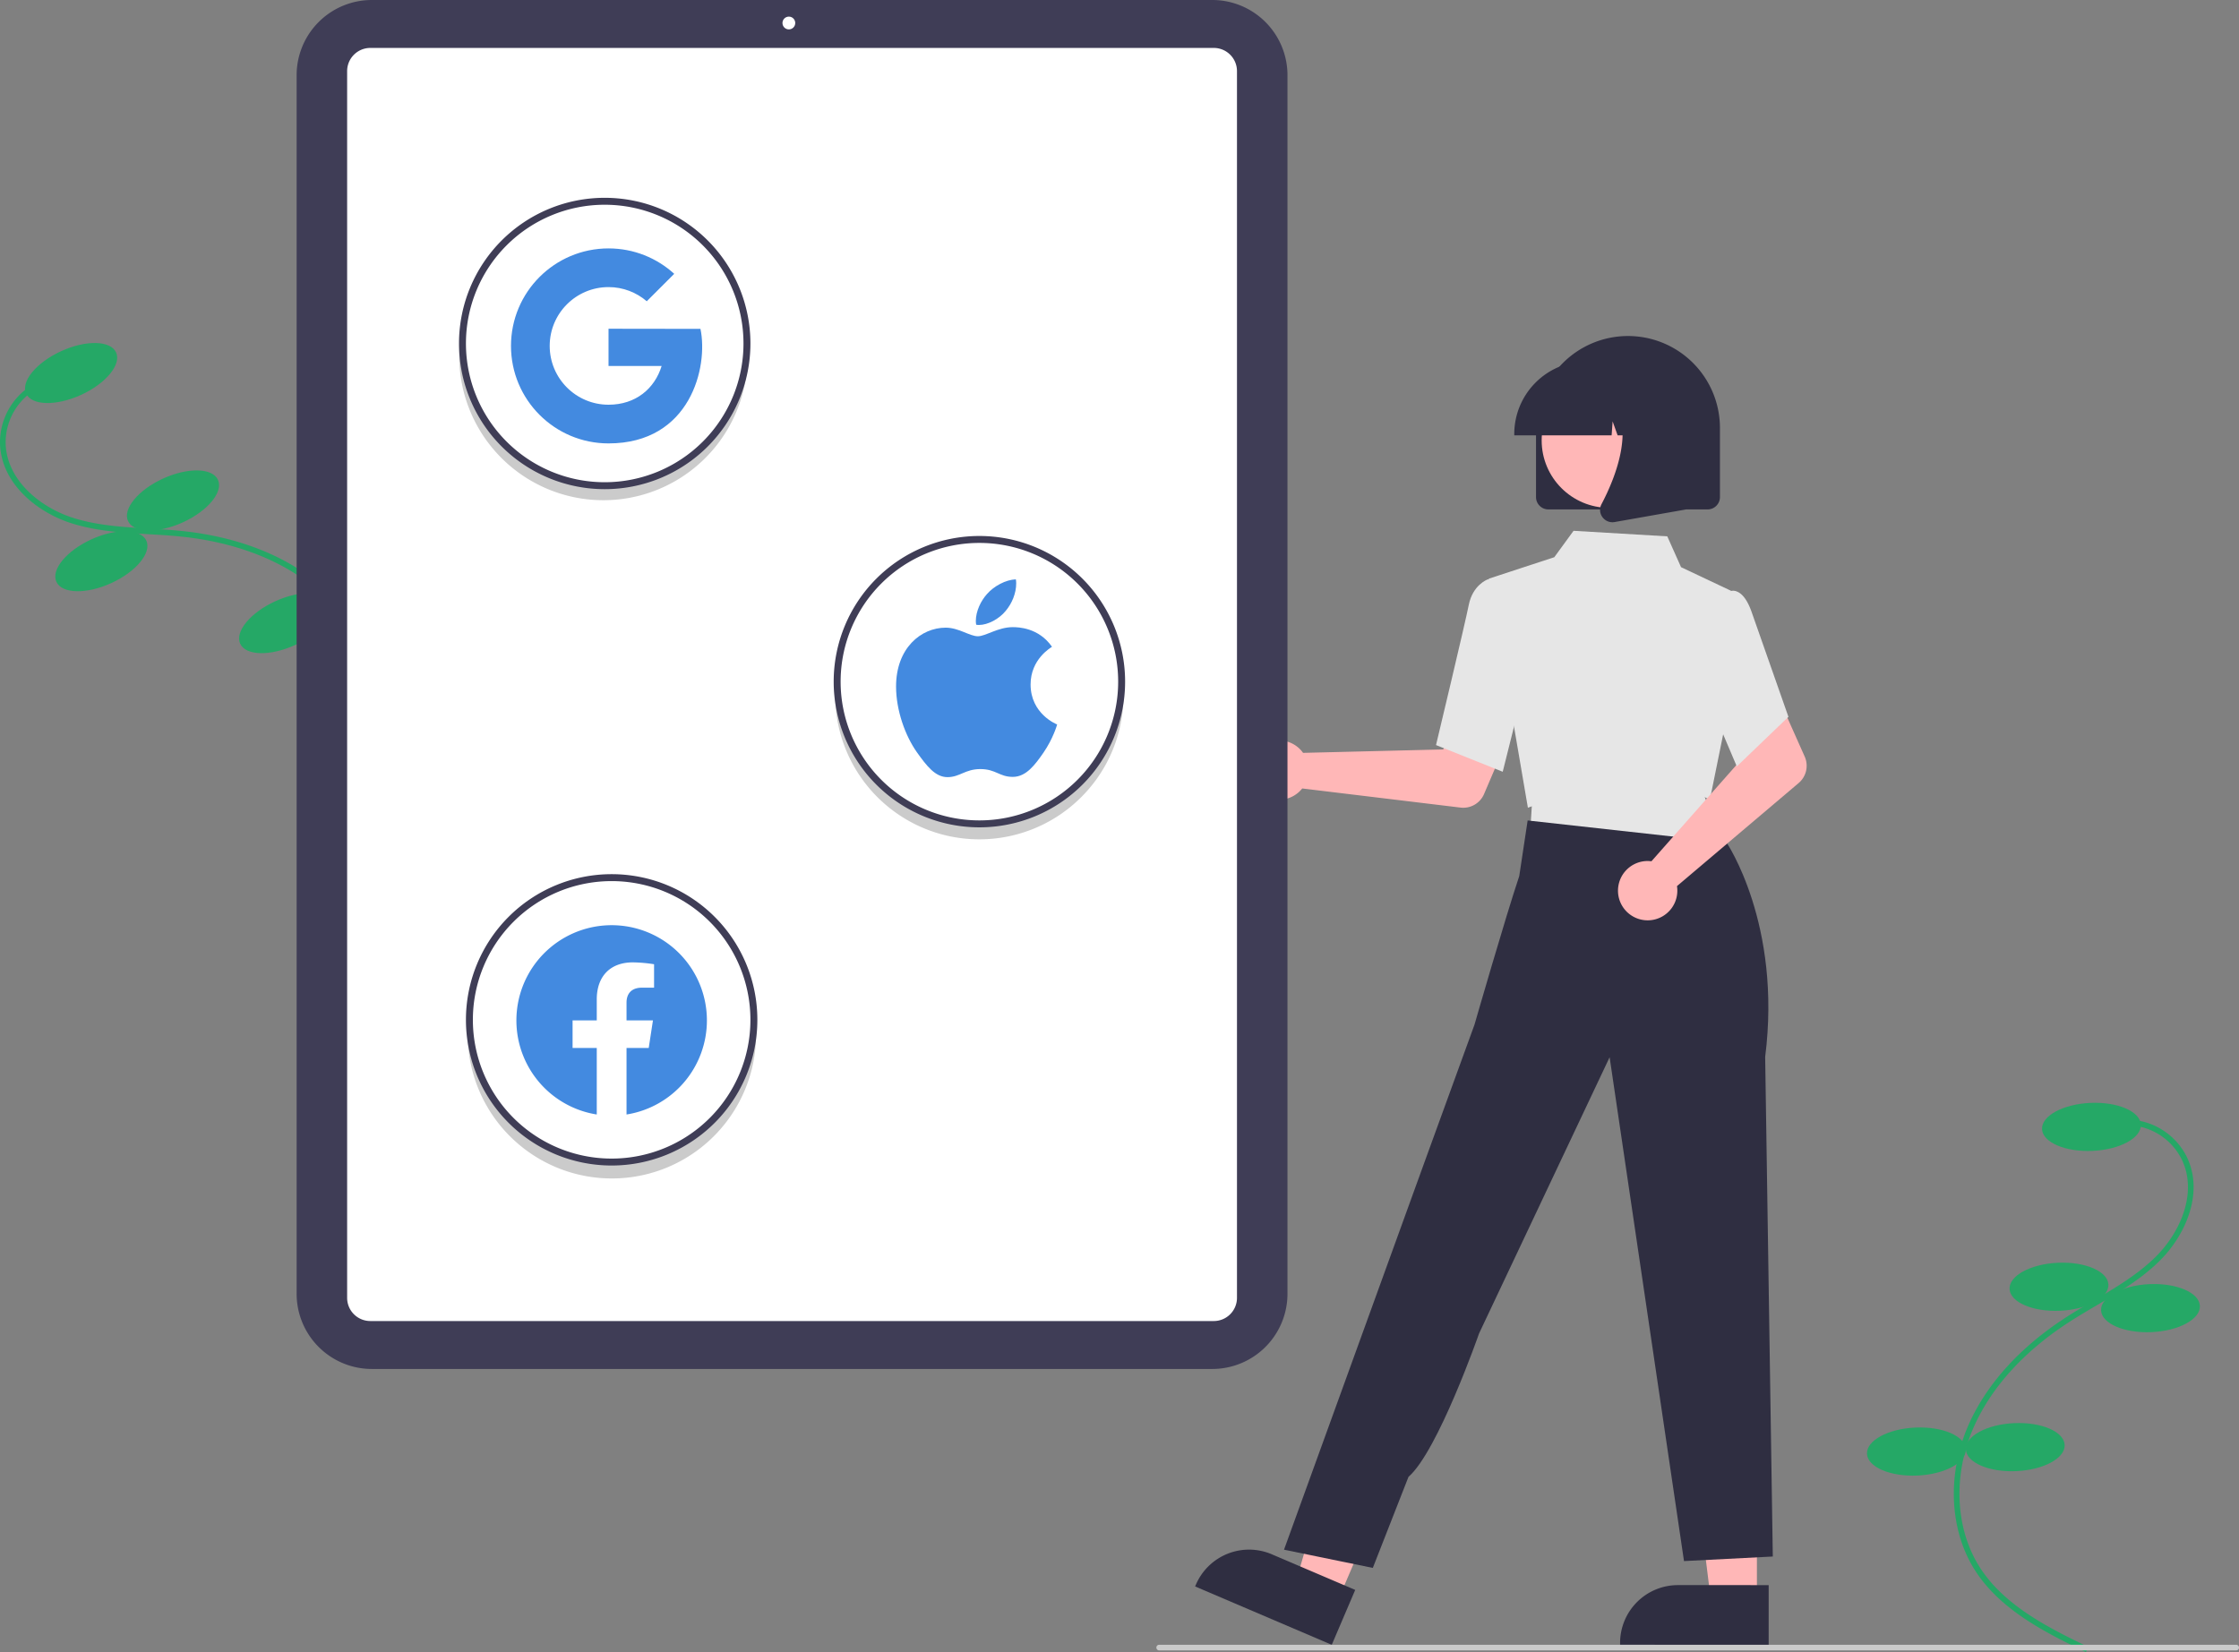 <svg xmlns="http://www.w3.org/2000/svg" data-name="Layer 1" width="792.092" height="584.595"
    viewBox="0 0 792.092 584.595" xmlns:xlink="http://www.w3.org/1999/xlink">
    <rect x="0" y="0" width="792.092" height="584.595" fill="#808080" stroke="none"/>
    <path
        d="M315.359,454.141l-1.597-1.203c8.724-11.581,19.581-25.994,21.254-42.253,1.649-16.028-6.036-33.249-20.054-44.942-11.93-9.952-28.355-16.241-47.497-18.189-3.776-.384-7.658-.609-11.412-.827-9.074-.526-18.458-1.07-27.284-3.897-12.156-3.893-24.654-14.045-25.171-27.949a23.856,23.856,0,0,1,12.776-21.763l.934,1.769A21.861,21.861,0,0,0,205.596,314.821c.48,12.92,12.291,22.424,23.782,26.104,8.585,2.749,17.84,3.286,26.79,3.805,3.776.219,7.68.445,11.499.834,19.54,1.988,36.337,8.434,48.575,18.643,14.523,12.114,22.479,30.002,20.763,46.683C335.275,427.702,324.232,442.362,315.359,454.141Z"
        transform="translate(-203.591 -157.702)" fill="#25A866" />
    <ellipse cx="228.748" cy="289.697" rx="17.5" ry="8.5"
        transform="translate(-303.438 -36.158) rotate(-24.605)" fill="#25A866" />
    <ellipse cx="264.793" cy="334.783" rx="17.5" ry="8.5"
        transform="translate(-318.937 -17.056) rotate(-24.605)" fill="#25A866" />
    <ellipse cx="239.446" cy="356.289" rx="17.5" ry="8.5"
        transform="translate(-330.193 -25.657) rotate(-24.605)" fill="#25A866" />
    <ellipse cx="304.474" cy="378.204" rx="17.5" ry="8.5"
        transform="translate(-333.412 3.408) rotate(-24.605)" fill="#25A866" />
    <ellipse cx="336.296" cy="363.631" rx="17.5" ry="8.5"
        transform="translate(-324.456 15.334) rotate(-24.605)" fill="#25A866" />
    <path
        d="M941.512,742.298l.872-1.8c-13.049-6.32-29.289-14.186-38.201-27.887-8.785-13.507-9.811-32.336-2.678-49.14,6.07-14.301,17.811-27.396,33.952-37.869,3.184-2.066,6.535-4.038,9.775-5.946,7.833-4.611,15.933-9.38,22.495-15.924,9.038-9.014,15.521-23.752,9.633-36.358a23.856,23.856,0,0,0-21.304-13.528l-.023,2a21.861,21.861,0,0,1,19.521,12.388c5.472,11.714-.697,25.562-9.24,34.083-6.382,6.365-14.371,11.069-22.097,15.617-3.259,1.919-6.629,3.903-9.85,5.992-16.477,10.691-28.478,24.095-34.704,38.765-7.39,17.408-6.3,36.955,2.843,51.013C911.721,727.869,928.239,735.87,941.512,742.298Z"
        transform="translate(-203.591 -157.702)" fill="#25A866" />
    <ellipse cx="943.484" cy="556.45" rx="17.5" ry="8.5"
        transform="translate(-227.524 -114.966) rotate(-2.562)" fill="#25A866" />
    <ellipse cx="932.002" cy="613.02" rx="17.5" ry="8.5"
        transform="translate(-230.065 -115.423) rotate(-2.562)" fill="#25A866" />
    <ellipse cx="964.372" cy="620.58" rx="17.5" ry="8.5"
        transform="translate(-230.371 -113.968) rotate(-2.562)" fill="#25A866" />
    <ellipse cx="916.524" cy="669.769" rx="17.5" ry="8.5"
        transform="translate(-232.617 -116.058) rotate(-2.562)" fill="#25A866" />
    <ellipse cx="881.559" cy="671.333" rx="17.5" ry="8.5"
        transform="translate(-232.722 -117.619) rotate(-2.562)" fill="#25A866" />
    <path
        d="M663.518,422.827a10.526,10.526,0,0,1,1.058,1.276l49.578-1.213,5.784-10.569,17.091,6.644-8.421,19.705a8,8,0,0,1-8.316,4.799l-56.014-6.767a10.497,10.497,0,1,1-.761-13.875Z"
        transform="translate(-203.591 -157.702)" fill="#ffb7b7" />
    <polygon points="621.545 566.219 605.244 566.218 597.489 503.34 621.548 503.341 621.545 566.219" fill="#ffb7b7" />
    <path d="M829.293,739.723l-52.563-.002v-.665a20.46,20.46,0,0,1,20.459-20.459h.001l32.104.001Z"
        transform="translate(-203.591 -157.702)" fill="#2f2e41" />
    <polygon points="473.52 565.856 458.529 559.451 476.098 498.582 498.223 508.034 473.52 565.856" fill="#ffb7b7" />
    <path
        d="M674.727,739.723l-48.337-20.65.261-.611A20.46,20.46,0,0,1,653.502,707.684l.001.001,29.523,12.612Z"
        transform="translate(-203.591 -157.702)" fill="#2f2e41" />
    <polygon points="542.308 278.746 541.129 297.848 575.587 301.535 611.642 305.394 601.03 276.387 542.308 278.746"
        fill="#e6e6e6" />
    <path
        d="M744.116,443.529,730.249,362.477l23.202-7.604,6.815-9.346,33.162,1.962,4.869,10.906,17.683,8.355-2.718,50.468-4.769,23.474-.588-.305c-23.906-12.379-62.825,2.76-63.216,2.914Z"
        transform="translate(-203.591 -157.702)" fill="#e6e6e6" />
    <path
        d="M735.21,430.788l-23.6-9.442.101-.42c.101-.423,10.146-42.398,11.479-49.143,1.389-7.027,6.465-8.97,6.681-9.049l.157-.058,9.34,2.843,4.102,32.229Z"
        transform="translate(-203.591 -157.702)" fill="#e6e6e6" />
    <path
        d="M689.252,712.508l-31.415-6.444L708.048,567.514l17.184-47.257s10.899-37.891,15.824-52.554l2.972-19.675,70.349,7.787s19.648,28.855,13.679,75.888l2.7,176.778-31.415,1.611L773.027,531.802l-46.183,97.737s-14.556,41.708-24.971,50.748Z"
        transform="translate(-203.591 -157.702)" fill="#2f2e41" />
    <path
        d="M786.165,462.376a10.527,10.527,0,0,1,1.655.091l32.819-37.18L816.822,413.859l16.493-8.016,8.724,19.573a8,8,0,0,1-2.135,9.361l-43.047,36.474a10.497,10.497,0,1,1-10.692-8.876Z"
        transform="translate(-203.591 -157.702)" fill="#ffb7b7" />
    <path
        d="M818.02,428.905l-13.69-32.203,5.34-22.431,5.753-7.269a3.314,3.314,0,0,1,2.663.025c2.122.854,3.929,3.471,5.371,7.779l12.83,36.546Z"
        transform="translate(-203.591 -157.702)" fill="#e6e6e6" />
    <path
        d="M746.991,333.594V309.316a32.533,32.533,0,1,1,65.065,0v24.278a4.375,4.375,0,0,1-4.37,4.37H751.361A4.375,4.375,0,0,1,746.991,333.594Z"
        transform="translate(-203.591 -157.702)" fill="#2f2e41" />
    <circle cx="569.248" cy="155.845" r="23.852" fill="#ffb7b7" />
    <path
        d="M739.294,311.258a25.764,25.764,0,0,1,25.735-25.735h4.856a25.764,25.764,0,0,1,25.735,25.735v.486H785.358l-3.5-9.8-.7,9.8H775.855l-1.766-4.945-.353,4.945H739.294Z"
        transform="translate(-203.591 -157.702)" fill="#2f2e41" />
    <path
        d="M770.491,340.694a4.305,4.305,0,0,1-.342-4.571c5.146-9.787,12.35-27.871,2.787-39.024l-.687-.801h27.762v41.681l-25.22,4.45a4.464,4.464,0,0,1-.773.068A4.353,4.353,0,0,1,770.491,340.694Z"
        transform="translate(-203.591 -157.702)" fill="#2f2e41" />
    <path
        d="M632.478,642.116H335.114a26.614,26.614,0,0,1-26.584-26.584V184.286a26.614,26.614,0,0,1,26.584-26.584H632.478a26.614,26.614,0,0,1,26.584,26.584V615.531A26.614,26.614,0,0,1,632.478,642.116Z"
        transform="translate(-203.591 -157.702)" fill="#3f3d56" />
    <path
        d="M633.002,625.154H334.591a8.204,8.204,0,0,1-8.195-8.195V182.858a8.204,8.204,0,0,1,8.195-8.195H633.002a8.204,8.204,0,0,1,8.195,8.195V616.96A8.204,8.204,0,0,1,633.002,625.154Z"
        transform="translate(-203.591 -157.702)" fill="#fff" />
    <circle cx="279.075" cy="8.141" r="2.261" fill="#fff" />
    <path
        d="M550.056,449.702a51,51,0,0,1-50.937-48.5c-.04.829-.063,1.662-.063,2.5a51,51,0,1,0,102,0c0-.838-.023-1.671-.063-2.5A51,51,0,0,1,550.056,449.702Z"
        transform="translate(-203.591 -157.702)" fill="#cbcbcb" />
    <path
        d="M417.056,329.702a51,51,0,0,1-50.937-48.5c-.04.829-.063,1.662-.063,2.5a51,51,0,0,0,102,0c0-.838-.023-1.671-.063-2.5A51,51,0,0,1,417.056,329.702Z"
        transform="translate(-203.591 -157.702)" fill="#cbcbcb" />
    <path
        d="M420.056,569.702a51,51,0,0,1-50.937-48.5c-.04.829-.063,1.662-.063,2.5a51,51,0,0,0,102,0c0-.838-.023-1.671-.063-2.5A51,51,0,0,1,420.056,569.702Z"
        transform="translate(-203.591 -157.702)" fill="#cbcbcb" />
    <path
        d="M550.073,450.457A51.548,51.548,0,1,1,601.621,398.909,51.548,51.548,0,0,1,550.073,450.457Zm0-100.642A49.094,49.094,0,1,0,599.166,398.909,49.094,49.094,0,0,0,550.073,349.815Z"
        transform="translate(-203.591 -157.702)" fill="#3f3d56" />
    <path
        d="M12.545,10.239v3.821h5.445c-0.712,2.315-2.647,3.972-5.445,3.972c-3.332,0-6.033-2.701-6.033-6.032 c0-3.331,2.701-6.032,6.033-6.032c1.498,0,2.866,0.549,3.921,1.453l2.814-2.814C17.503,2.988,15.139,2,12.545,2 C7.021,2,2.543,6.477,2.543,12c0,5.523,4.478,10,10.002,10c8.396,0,10.249-7.85,9.426-11.748L12.545,10.239z"
        transform="translate(172 81), scale(3.45)" fill="#438ae0" />
    <path
        d="M788.1 340.9c-5.8 4.5-108.2 62.2-108.2 190.5 0 148.4 130.3 200.9 134.2 202.2-.6 3.2-20.7 71.9-68.7 141.9-42.8 61.6-87.5 123.1-155.5 123.1s-85.5-39.5-164-39.5c-76.5 0-103.7 40.8-165.9 40.8s-105.6-57-155.5-127C46.7 790.7 0 663 0 541.8c0-194.4 126.4-297.5 250.8-297.5 66.1 0 121.2 43.4 162.7 43.4 39.5 0 101.1-46 176.3-46 28.5 0 130.9 2.6 198.3 99.2zm-234-181.5c31.1-36.9 53.1-88.1 53.1-139.3 0-7.1-.6-14.3-1.9-20.1-50.6 1.9-110.8 33.7-147.1 75.8-28.5 32.4-55.1 83.6-55.1 135.5 0 7.8 1.3 15.6 1.9 18.1 3.2.6 8.4 1.3 13.6 1.3 45.4 0 102.5-30.4 135.5-71.3z"
        transform="translate(317 205), scale(0.07)" fill="#438ae0" />
    <path
        d="M417.52,330.791a51.548,51.548,0,1,1,51.548-51.548A51.548,51.548,0,0,1,417.52,330.791Zm0-100.642a49.094,49.094,0,1,0,49.094,49.094A49.094,49.094,0,0,0,417.52,230.149Z"
        transform="translate(-203.591 -157.702)" fill="#3f3d56" />
    <path
        d="M419.974,570.123a51.548,51.548,0,1,1,51.548-51.548A51.548,51.548,0,0,1,419.974,570.123Zm0-100.642a49.094,49.094,0,1,0,49.094,49.094A49.094,49.094,0,0,0,419.974,469.481Z"
        transform="translate(-203.591 -157.702)" fill="#3f3d56" />
    <path
        d="M453.673,518.777a33.698,33.698,0,1,0-38.963,33.29V528.521h-8.558v-9.744h8.558v-7.426c0-8.444,5.032-13.112,12.729-13.112a51.785,51.785,0,0,1,7.544.659v8.294H430.731c-4.184,0-5.492,2.597-5.492,5.265v6.321h9.345l-1.492,9.744h-7.853v23.548a33.707,33.707,0,0,0,28.434-33.293Z"
        transform="translate(-203.591 -157.702)" fill="#438ae0" fill-rule="evenodd" />
    <path d="M994.682,741.702h-381a1,1,0,0,1,0-2h381a1,1,0,0,1,0,2Z" transform="translate(-203.591 -157.702)"
        fill="#cbcbcb" />
</svg>